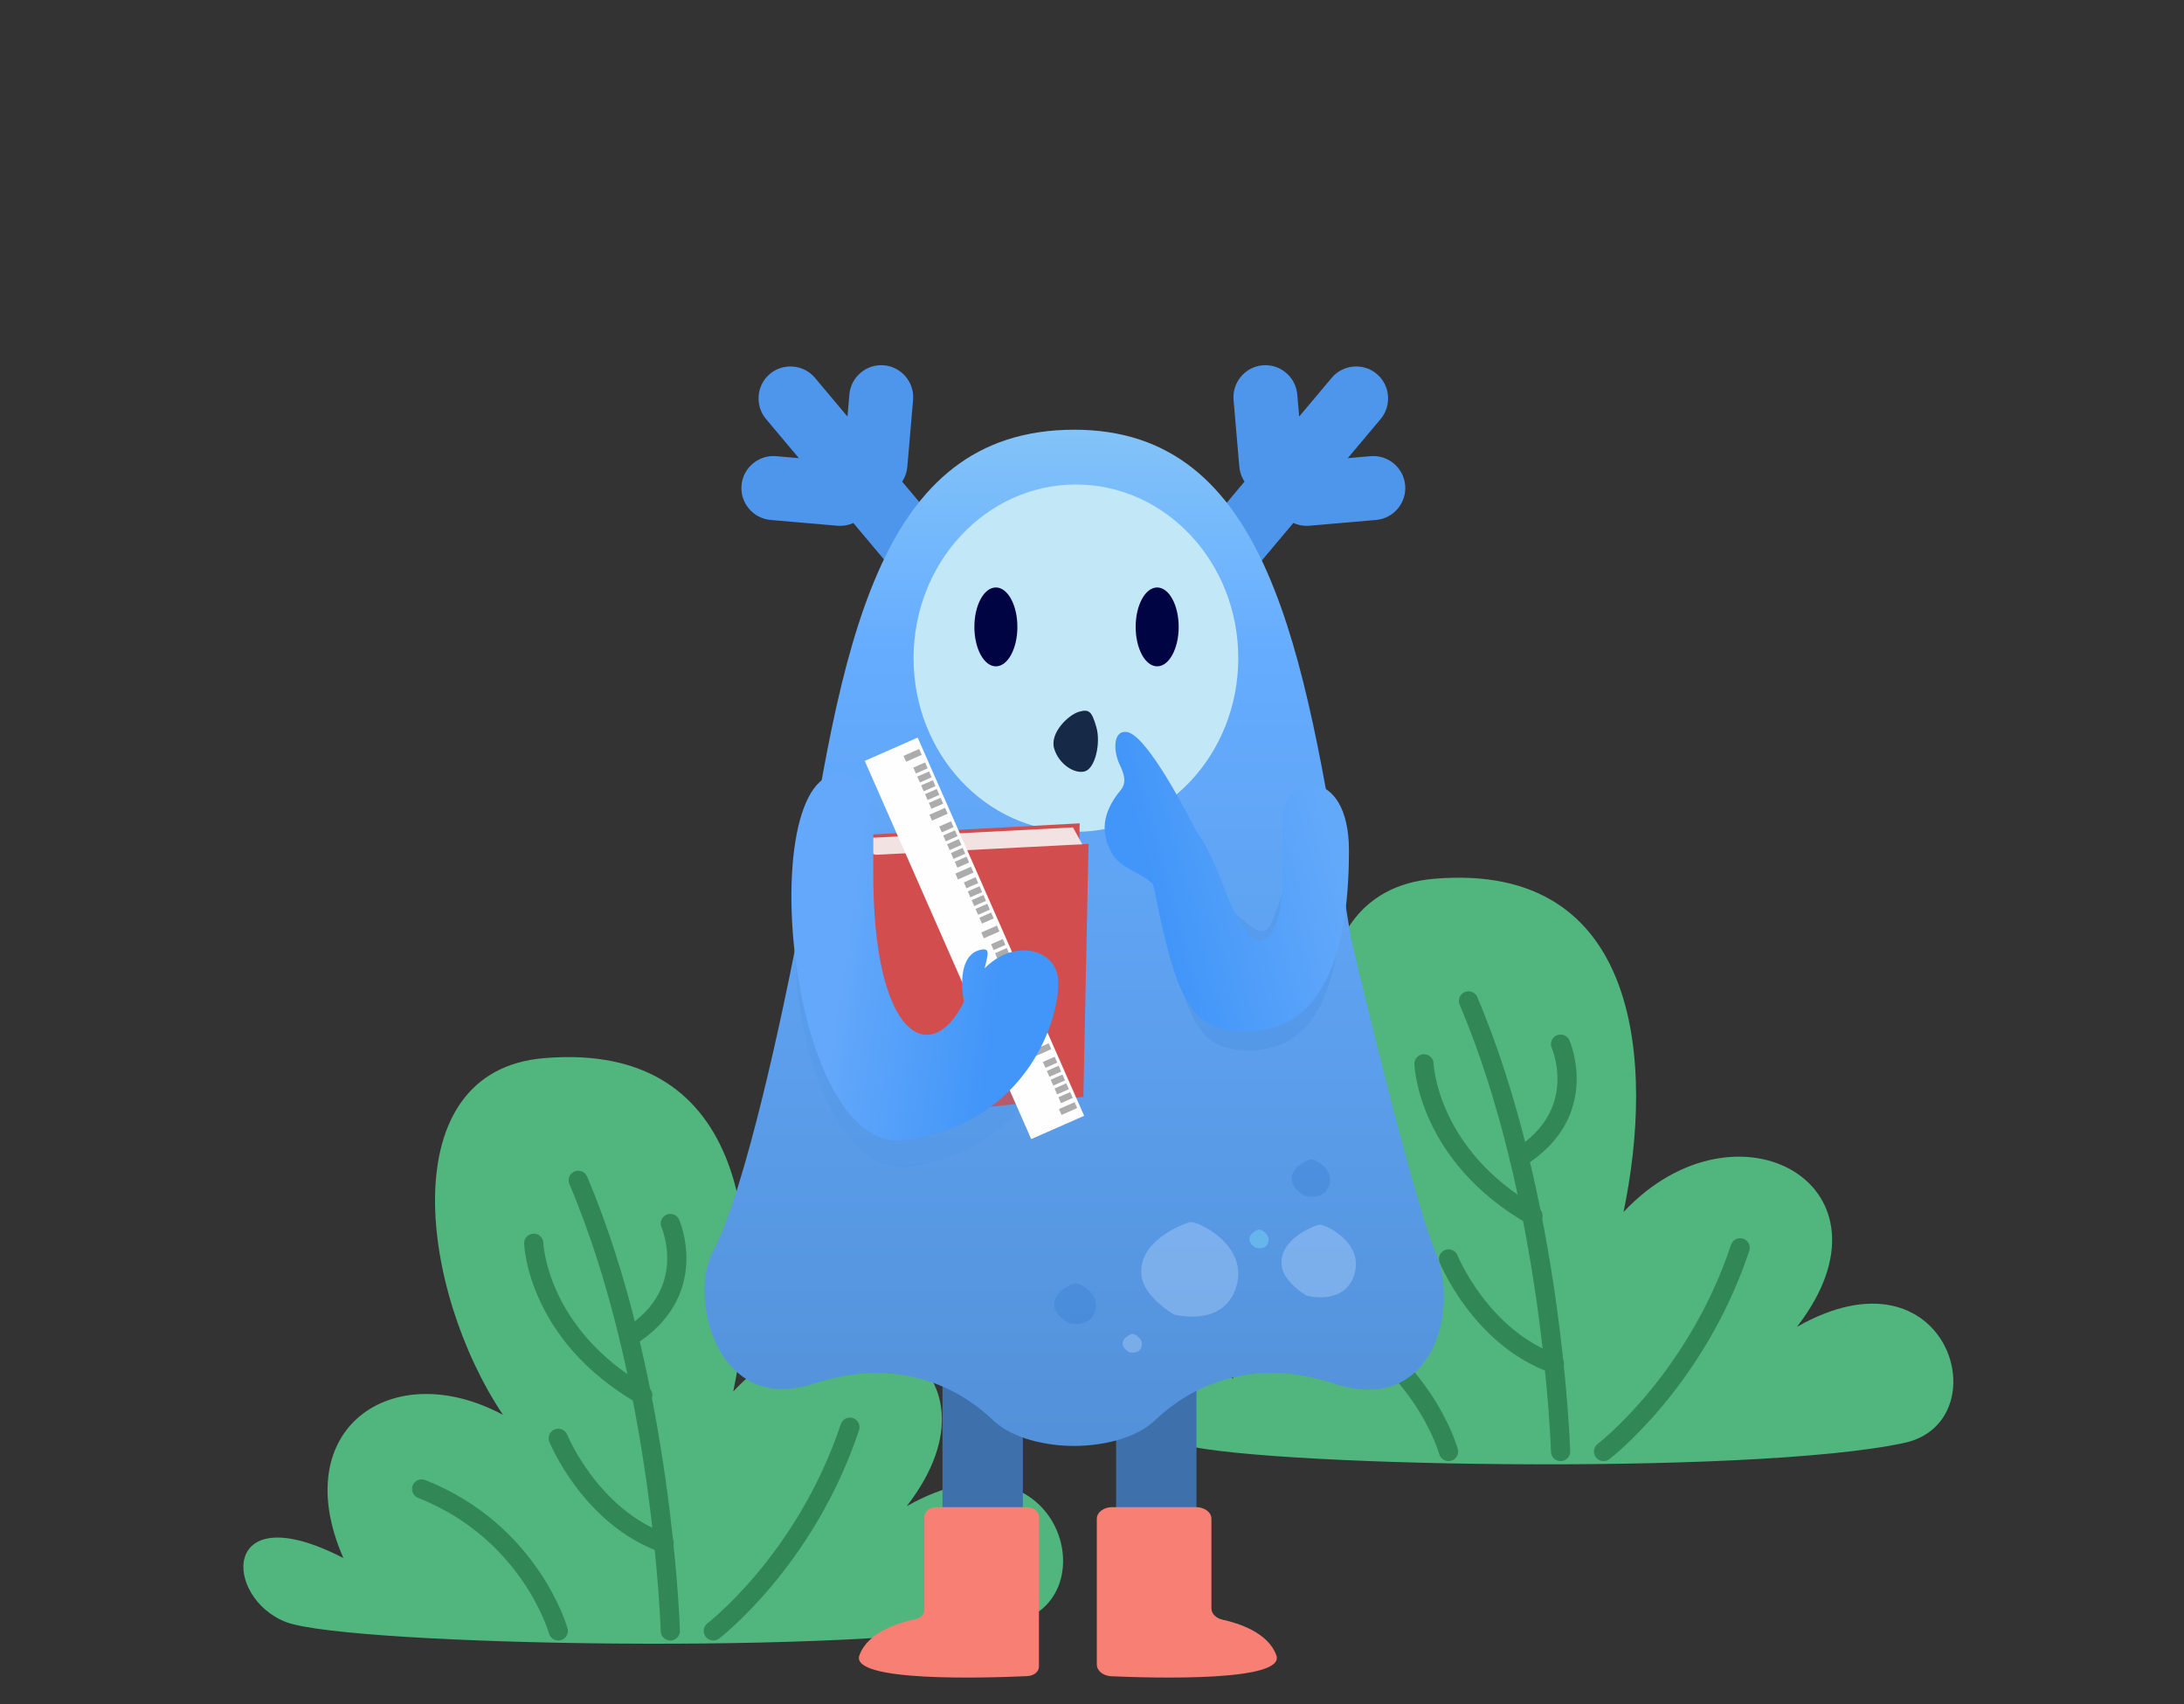 <svg width="341" height="266" viewBox="0 0 341 266" fill="none" xmlns="http://www.w3.org/2000/svg">
<rect x="0" y="0" width="341" height="266" fill="#333333" stroke="none"/>
<path d="M158.347 253.22C134.381 258.423 54.574 256.881 44.748 253.22C34.921 249.559 34.202 233.181 53.615 243.2C44.748 222.968 61.284 211.599 78.54 220.848C65.598 201.579 61.044 167.088 85.011 165.161C117.365 162.463 119.282 194.257 114.489 217.187C132.224 198.304 158.587 213.141 141.571 235.107C165.297 221.619 173.446 249.945 158.347 253.22Z" fill="#51B57E"/>
<path d="M111.373 254.569C111.373 254.569 125.753 243.585 132.703 222.775" stroke="#328756" stroke-width="3" stroke-miterlimit="10" stroke-linecap="round" stroke-linejoin="round"/>
<path d="M87.167 254.569C87.167 254.569 82.853 239.154 65.837 232.41" stroke="#328756" stroke-width="3" stroke-miterlimit="10" stroke-linecap="round" stroke-linejoin="round"/>
<path d="M104.663 254.569C104.663 254.569 103.465 215.26 90.283 184.237" stroke="#328756" stroke-width="3" stroke-miterlimit="10" stroke-linecap="round" stroke-linejoin="round"/>
<path d="M83.333 194.064C83.333 194.064 83.812 208.324 100.349 217.765" stroke="#328756" stroke-width="3" stroke-miterlimit="10" stroke-linecap="round" stroke-linejoin="round"/>
<path d="M104.663 190.981C104.663 190.981 109.456 201.772 98.192 208.709" stroke="#328756" stroke-width="3" stroke-miterlimit="10" stroke-linecap="round" stroke-linejoin="round"/>
<path d="M87.167 224.509C87.167 224.509 92.2 236.841 103.704 240.888" stroke="#328756" stroke-width="3" stroke-miterlimit="10" stroke-linecap="round" stroke-linejoin="round"/>
<path d="M297.347 225.22C273.381 230.423 193.574 228.881 183.748 225.22C173.921 221.559 173.202 205.181 192.615 215.2C183.748 194.968 200.284 183.599 217.54 192.848C204.598 173.579 200.045 139.088 224.011 137.161C256.365 134.463 258.282 166.257 253.489 189.187C271.224 170.304 297.587 185.141 280.571 207.107C304.297 193.619 312.446 221.945 297.347 225.22Z" fill="#51B57E"/>
<path d="M250.373 226.569C250.373 226.569 264.753 215.585 271.703 194.775" stroke="#328756" stroke-width="3" stroke-miterlimit="10" stroke-linecap="round" stroke-linejoin="round"/>
<path d="M226.167 226.569C226.167 226.569 221.853 211.154 204.837 204.41" stroke="#328756" stroke-width="3" stroke-miterlimit="10" stroke-linecap="round" stroke-linejoin="round"/>
<path d="M243.663 226.569C243.663 226.569 242.465 187.26 229.283 156.237" stroke="#328756" stroke-width="3" stroke-miterlimit="10" stroke-linecap="round" stroke-linejoin="round"/>
<path d="M222.333 166.064C222.333 166.064 222.812 180.324 239.349 189.765" stroke="#328756" stroke-width="3" stroke-miterlimit="10" stroke-linecap="round" stroke-linejoin="round"/>
<path d="M243.663 162.981C243.663 162.981 248.456 173.772 237.192 180.709" stroke="#328756" stroke-width="3" stroke-miterlimit="10" stroke-linecap="round" stroke-linejoin="round"/>
<path d="M226.167 196.509C226.167 196.509 231.2 208.841 242.704 212.888" stroke="#328756" stroke-width="3" stroke-miterlimit="10" stroke-linecap="round" stroke-linejoin="round"/>
<path d="M153.566 255.329H153.29C149.917 255.329 147.157 252.578 147.157 249.217V213.754C147.157 210.393 149.917 207.643 153.29 207.643H153.574C156.946 207.643 159.706 210.393 159.706 213.754V249.217C159.699 252.578 156.939 255.329 153.566 255.329Z" fill="#3E71AC"/>
<path d="M144.325 236.723V251.339C144.325 252 143.739 252.584 142.894 252.751C140.427 253.253 135.509 254.703 134.184 258.378C132.661 262.592 153.948 261.924 160.397 261.627C161.425 261.582 162.216 260.936 162.216 260.162V236.715C162.216 235.903 161.348 235.25 160.275 235.25H146.266C145.193 235.258 144.325 235.911 144.325 236.723Z" fill="#F77F73"/>
<path d="M180.395 255.329H180.679C184.052 255.329 186.812 252.578 186.812 249.217V213.754C186.812 210.393 184.052 207.643 180.679 207.643H180.395C177.022 207.643 174.263 210.393 174.263 213.754V249.217C174.263 252.578 177.022 255.329 180.395 255.329Z" fill="#3E71AC"/>
<path d="M189.145 237.065V251.062C189.145 251.875 189.853 252.589 190.881 252.817C193.431 253.378 198.012 254.852 199.283 258.376C200.768 262.492 180.46 261.953 173.527 261.649C172.248 261.596 171.251 260.791 171.251 259.826V237.073C171.251 236.063 172.332 235.25 173.664 235.25H186.725C188.064 235.243 189.145 236.055 189.145 237.065Z" fill="#F77F73"/>
<path d="M178.4 101.883C176.303 100.111 176.028 96.942 177.79 94.843L207.927 58.974C209.696 56.874 212.862 56.599 214.959 58.363C217.057 60.134 217.332 63.303 215.569 65.402L185.433 101.272C183.671 103.371 180.506 103.646 178.4 101.883Z" fill="#4E96EC"/>
<path d="M199.031 77.512C198.795 74.771 200.839 72.343 203.578 72.106L213.997 71.205C216.735 70.969 219.161 73.015 219.397 75.756C219.634 78.496 217.589 80.924 214.851 81.161L204.432 82.062C201.694 82.291 199.268 80.245 199.031 77.512Z" fill="#4E96EC"/>
<path d="M198.903 77.404C201.641 77.168 203.685 74.732 203.449 71.998L202.549 61.569C202.312 58.828 199.879 56.782 197.148 57.019C194.41 57.255 192.366 59.691 192.603 62.424L193.503 72.853C193.739 75.594 196.172 77.641 198.903 77.404Z" fill="#4E96EC"/>
<path d="M156.769 101.883C158.866 100.111 159.14 96.942 157.378 94.843L127.242 58.974C125.472 56.874 122.307 56.599 120.209 58.363C118.104 60.134 117.837 63.295 119.599 65.402L149.736 101.272C151.506 103.379 154.671 103.646 156.769 101.883Z" fill="#4E96EC"/>
<path d="M136.143 77.512C136.379 74.771 134.335 72.343 131.597 72.106L121.178 71.205C118.439 70.969 116.014 73.015 115.777 75.756C115.541 78.496 117.585 80.924 120.323 81.161L130.743 82.062C133.473 82.299 135.907 80.253 136.143 77.512Z" fill="#4E96EC"/>
<path d="M136.265 77.404C133.527 77.168 131.482 74.732 131.719 71.998L132.619 61.569C132.855 58.828 135.289 56.782 138.019 57.019C140.758 57.255 142.801 59.691 142.565 62.424L141.665 72.853C141.429 75.594 139.003 77.641 136.265 77.404Z" fill="#4E96EC"/>
<path d="M185.558 95.203C187.083 95.203 188.318 92.731 188.318 89.682C188.318 86.632 187.083 84.16 185.558 84.16C184.033 84.16 182.797 86.632 182.797 89.682C182.797 92.731 184.033 95.203 185.558 95.203Z" fill="#84EFDD"/>
<path d="M152.429 95.203C153.954 95.203 155.19 92.844 155.19 89.933C155.19 87.022 153.954 84.662 152.429 84.662C150.904 84.662 149.668 87.022 149.668 89.933C149.668 92.844 150.904 95.203 152.429 95.203Z" fill="#84EFDD"/>
<path fill-rule="evenodd" clip-rule="evenodd" d="M210.928 146.428C210.839 145.856 210.747 145.282 210.653 144.707C210.485 143.683 210.318 142.662 210.152 141.645C203.576 101.355 197.981 67.074 167.744 67.074C136.745 67.074 131.279 101.077 124.836 143.12C124.568 144.87 124.321 146.61 124.097 148.338C122.553 156.163 116.479 185.804 111.272 195.44C107.527 202.371 111.837 221.015 127.073 215.972C142.31 210.929 151.9 218.666 155.003 221.642C158.106 224.619 163.468 225.698 167.701 225.698C171.933 225.698 177.296 224.619 180.399 221.642C183.502 218.666 193.097 210.936 208.328 215.972C223.559 221.008 227.973 204.63 224.129 195.44C220.286 186.25 210.932 146.428 210.932 146.428H210.928Z" fill="url(#paint0_linear_1430_1880)"/>
<path d="M167.99 129.838C181.989 129.838 193.338 117.703 193.338 102.733C193.338 87.763 181.989 75.627 167.99 75.627C153.99 75.627 142.641 87.763 142.641 102.733C142.641 117.703 153.99 129.838 167.99 129.838Z" fill="#C2E7F7"/>
<path d="M135.389 131.517L136.955 172.689C136.955 172.689 136.859 174.129 138.255 174.496C139.652 174.864 136.602 133.393 136.602 133.393L135.389 131.517Z" fill="#D24D4D"/>
<path d="M136.606 133.391C136.53 135.465 138.259 174.495 138.259 174.495L169.149 171.22L169.964 131.726L136.606 133.391Z" fill="#D24D4D"/>
<path d="M135.389 131.517C135.534 137.865 136.9 171.365 136.9 171.365L167.79 168.09L168.578 128.515L136.327 130.248C135.584 130.315 135.381 130.998 135.389 131.517Z" fill="#D24D4D"/>
<path d="M136.94 133.416C136.94 133.416 135.91 133.628 135.789 131.985C135.695 130.694 136.562 130.747 136.562 130.747L167.531 129.153L168.98 131.787L136.94 133.416Z" fill="#F3E2E2"/>
<path d="M155.493 104.01C157.347 104.01 158.85 101.254 158.85 97.854C158.85 94.454 157.347 91.698 155.493 91.698C153.638 91.698 152.135 94.454 152.135 97.854C152.135 101.254 153.638 104.01 155.493 104.01Z" fill="#000442"/>
<path d="M180.676 104.01C182.531 104.01 184.034 101.254 184.034 97.854C184.034 94.454 182.531 91.698 180.676 91.698C178.822 91.698 177.318 94.454 177.318 97.854C177.318 101.254 178.822 104.01 180.676 104.01Z" fill="#000442"/>
<path d="M164.589 116.828C165.298 119.26 167.768 120.872 169.392 120.399C171.015 119.926 171.892 115.954 171.181 113.506C170.472 111.073 170.084 110.628 168.461 111.101C166.837 111.574 163.878 114.379 164.589 116.828Z" fill="#162947"/>
<path opacity="0.36" d="M200.117 197.586C200.422 200.194 204.007 202.236 204.007 202.236C204.007 202.236 209.953 203.884 211.476 198.903C212.998 193.922 206.797 190.971 205.938 191.167C205.086 191.379 199.629 193.441 200.117 197.586Z" fill="#BADAFF"/>
<path opacity="0.36" d="M178.229 199.119C178.625 202.515 183.297 205.182 183.297 205.182C183.297 205.182 191.042 207.325 193.031 200.842C195.02 194.361 186.936 190.509 185.815 190.769C184.695 191.028 177.591 193.72 178.229 199.119Z" fill="#BADAFF"/>
<path opacity="0.36" d="M164.614 203.89C164.782 205.351 166.798 206.506 166.798 206.506C166.798 206.506 170.139 207.429 170.998 204.632C171.858 201.834 168.371 200.176 167.888 200.288C167.404 200.4 164.341 201.558 164.614 203.89Z" fill="#357ED2"/>
<path opacity="0.36" d="M201.673 184.259C201.829 185.605 203.686 186.665 203.686 186.665C203.686 186.665 206.769 187.514 207.554 184.944C208.348 182.367 205.134 180.836 204.689 180.941C204.252 181.047 201.427 182.11 201.673 184.259Z" fill="#357ED2"/>
<path opacity="0.36" d="M175.298 209.861C175.375 210.535 176.304 211.065 176.304 211.065C176.304 211.065 177.845 211.493 178.239 210.204C178.632 208.915 177.028 208.15 176.805 208.199C176.583 208.255 175.167 208.791 175.298 209.861Z" fill="#BADAFF"/>
<path opacity="0.36" d="M195.083 193.569C195.16 194.241 196.089 194.772 196.089 194.772C196.089 194.772 197.631 195.2 198.024 193.911C198.417 192.622 196.813 191.857 196.591 191.906C196.376 191.955 194.96 192.49 195.083 193.569Z" fill="#83E9FF"/>
<g style="mix-blend-mode:color-burn">
<g style="mix-blend-mode:color-burn">
<path d="M195.129 163.972C187.318 163.972 185.365 159.983 182.111 143.781C180.439 137.799 177.178 127.533 191.624 141.366C196.131 145.681 197.472 146.469 198.609 143.781C200.365 139.627 200.867 136.866 201.62 134.858C203.923 128.718 209.401 126.831 209.401 138.796C209.401 154.751 204.894 163.972 195.129 163.972Z" fill="#3A83DA" fill-opacity="0.23"/>
</g>
</g>
<g style="mix-blend-mode:color-burn">
<g style="mix-blend-mode:color-burn">
<path fill-rule="evenodd" clip-rule="evenodd" d="M133.16 135.426C117.091 129.116 124.126 184.975 142.244 182.093C160.362 179.21 164.522 164.723 163.783 160.075C163.184 156.302 157.158 155.133 152.98 159.254C153.031 158.975 153.094 158.706 153.152 158.456C153.431 157.253 153.612 156.473 152.069 156.929C149.401 157.717 149.477 161.304 150.14 163.701C146.437 171.217 139.54 169.993 136.997 156.06C136.26 152.019 136.117 148.286 135.997 145.126C135.802 140.018 135.664 136.41 133.16 135.426Z" fill="#4891E6" fill-opacity="0.2"/>
</g>
</g>
<path d="M143.281 115.132L135.018 118.77L161.01 177.804L169.273 174.166L143.281 115.132Z" fill="#FFFEFE"/>
<path d="M143.716 117.368L141.273 118.443" stroke="#ACACAC"/>
<path d="M147.762 126.555L145.318 127.631" stroke="#ACACAC"/>
<path d="M151.808 135.744L149.364 136.82" stroke="#ACACAC"/>
<path d="M155.852 144.932L153.409 146.007" stroke="#ACACAC"/>
<path d="M159.898 154.12L157.455 155.196" stroke="#ACACAC"/>
<path d="M163.944 163.308L161.501 164.384" stroke="#ACACAC"/>
<path d="M167.988 172.496L165.545 173.571" stroke="#ACACAC"/>
<path d="M147.068 124.981L145.231 125.79M144.641 119.468L142.804 120.277L144.641 119.468ZM145.259 120.872L143.422 121.681L145.259 120.872ZM145.862 122.242L144.025 123.051L145.862 122.242ZM146.465 123.611L144.628 124.421L146.465 123.611Z" stroke="#ACACAC"/>
<path d="M151.114 134.17L149.276 134.979M148.686 128.657L146.849 129.466L148.686 128.657ZM149.304 130.06L147.467 130.869L149.304 130.06ZM149.908 131.43L148.07 132.239L149.908 131.43ZM150.51 132.8L148.673 133.609L150.51 132.8Z" stroke="#ACACAC"/>
<path d="M154.957 142.898L153.119 143.707M152.53 137.385L150.692 138.194L152.53 137.385ZM153.147 138.788L151.31 139.597L153.147 138.788ZM153.751 140.158L151.913 140.967L153.751 140.158ZM154.354 141.528L152.517 142.337L154.354 141.528Z" stroke="#ACACAC"/>
<path d="M159.204 152.545L157.366 153.354M156.777 147.032L154.939 147.841L156.777 147.032ZM157.395 148.436L155.557 149.245L157.395 148.436ZM157.998 149.806L156.16 150.615L157.998 149.806ZM158.601 151.175L156.764 151.985L158.601 151.175Z" stroke="#ACACAC"/>
<path d="M163.047 161.274L161.21 162.083M160.62 155.761L158.782 156.57L160.62 155.761ZM161.238 157.164L159.4 157.973L161.238 157.164ZM161.841 158.534L160.003 159.343L161.841 158.534ZM162.444 159.904L160.606 160.713L162.444 159.904Z" stroke="#ACACAC"/>
<path d="M167.296 170.922L165.459 171.731M164.869 165.409L163.031 166.218L164.869 165.409ZM165.487 166.813L163.649 167.622L165.487 166.813ZM166.09 168.182L164.253 168.992L166.09 168.182ZM166.693 169.552L164.855 170.362L166.693 169.552Z" stroke="#ACACAC"/>
<path fill-rule="evenodd" clip-rule="evenodd" d="M133.792 121.532C117.007 113.115 121.856 180.453 141.252 177.959C160.648 175.465 165.753 158.318 165.186 152.707C164.727 148.151 158.376 146.431 153.74 151.149C153.808 150.817 153.887 150.499 153.961 150.202C154.314 148.774 154.543 147.848 152.882 148.313C150.008 149.116 149.92 153.42 150.512 156.329C146.222 165.143 138.948 163.31 136.9 146.472C136.306 141.588 136.331 137.105 136.351 133.311C136.385 127.176 136.408 122.844 133.792 121.532Z" fill="url(#paint1_linear_1430_1880)"/>
<path fill-rule="evenodd" clip-rule="evenodd" d="M186.787 129.742C184.258 124.782 178.737 114.592 175.912 114.252C173.684 113.987 173.87 117.385 174.802 119.304C175.497 120.743 175.976 122.128 174.971 123.341C172.728 126.057 171.364 129.341 173.649 133.258C174.463 134.653 175.933 135.446 177.327 136.197C178.388 136.769 179.405 137.317 180.052 138.088C180.073 138.174 180.095 138.258 180.118 138.341C183.756 156.529 185.939 161.006 194.669 161.006C205.582 161.006 210.619 150.655 210.619 132.745C210.619 119.313 200.265 120.627 200.265 127.988V138.341C200.265 143.437 197.054 154.473 191.031 138.341C189.496 134.228 188.071 131.469 186.787 129.742Z" fill="url(#paint2_linear_1430_1880)"/>
<defs>
<linearGradient id="paint0_linear_1430_1880" x1="167.738" y1="44.505" x2="167.72" y2="225.698" gradientUnits="userSpaceOnUse">
<stop stop-color="#96D2F4"/>
<stop offset="0.316" stop-color="#65ACFF"/>
<stop offset="1" stop-color="#5391D9"/>
</linearGradient>
<linearGradient id="paint1_linear_1430_1880" x1="134.358" y1="131.595" x2="158.9" y2="135.219" gradientUnits="userSpaceOnUse">
<stop stop-color="#63A8FA"/>
<stop offset="1" stop-color="#4296F9"/>
</linearGradient>
<linearGradient id="paint2_linear_1430_1880" x1="205.386" y1="121.556" x2="165.245" y2="132.393" gradientUnits="userSpaceOnUse">
<stop stop-color="#63A9FA"/>
<stop offset="0.7" stop-color="#4296F9"/>
</linearGradient>
</defs>
</svg>

